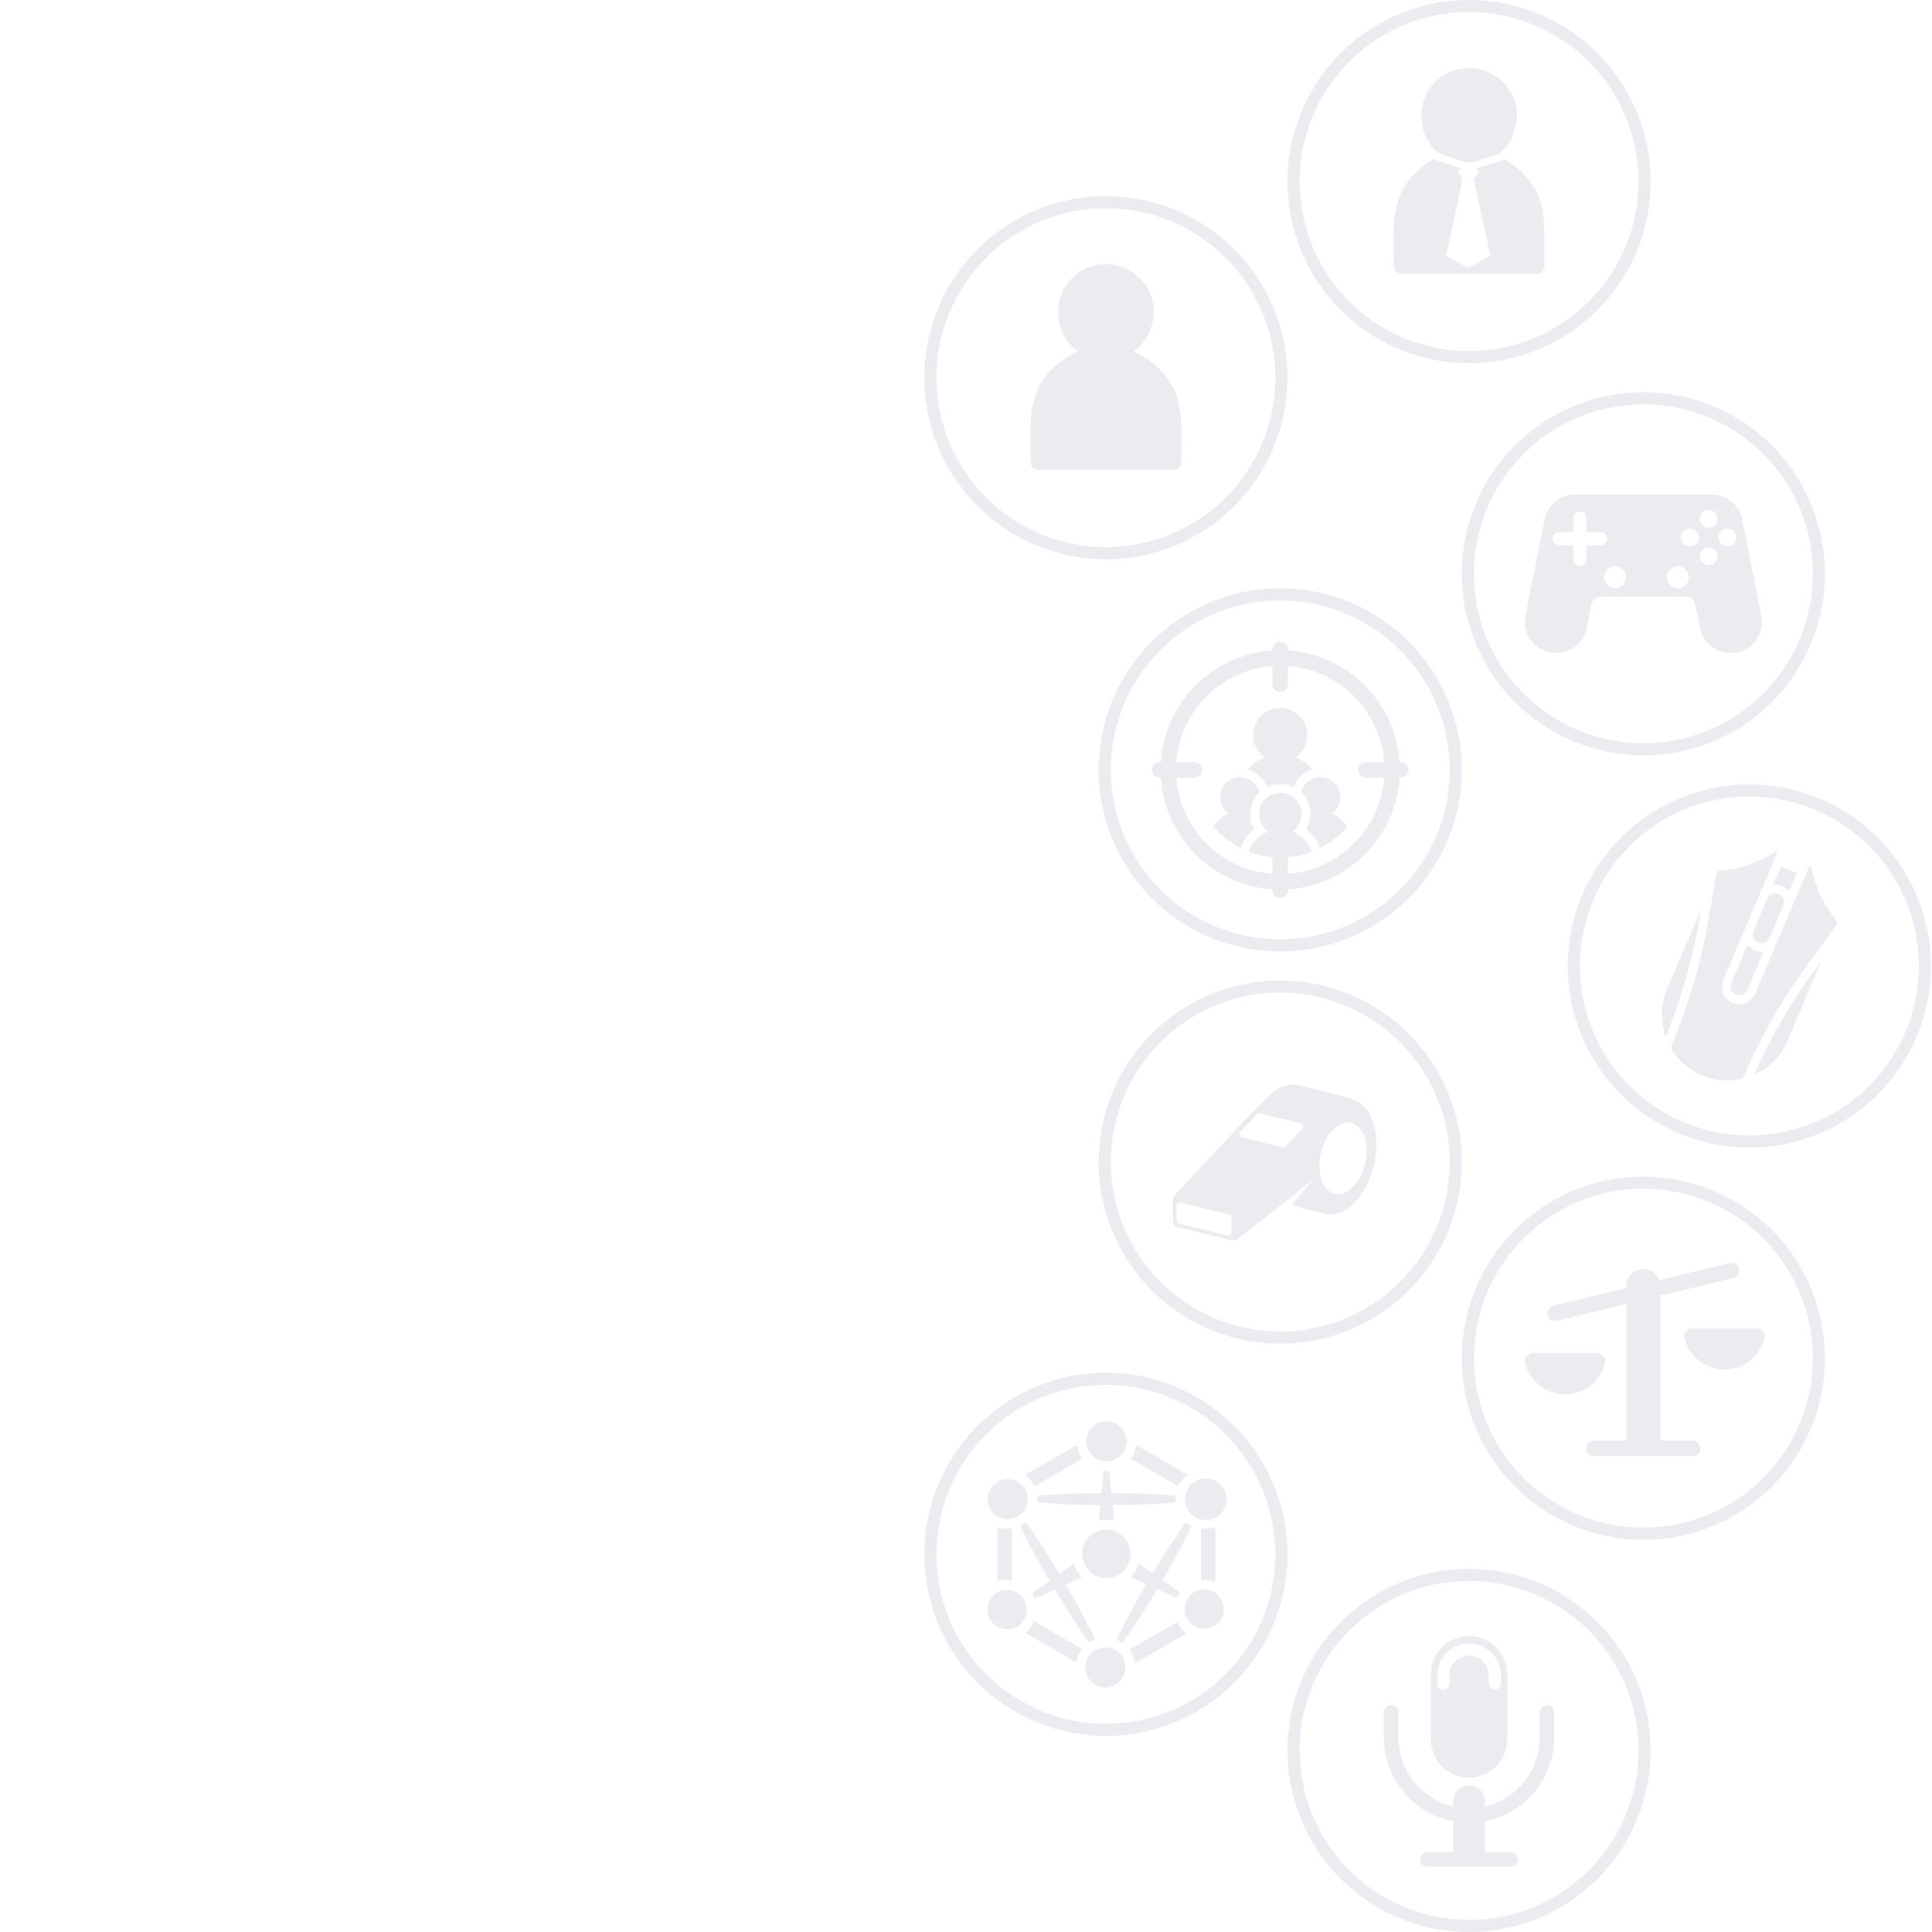 <svg width="255" height="255" viewBox="0 0 255 255" fill="none" xmlns="http://www.w3.org/2000/svg">
<g opacity="0.1">
<g clip-path="url(#clip0_119_2306)">
<path d="M216.906 156.898C221.33 156.898 225.655 158.21 229.333 160.668C233.012 163.126 235.879 166.619 237.572 170.707C239.265 174.794 239.708 179.291 238.845 183.631C237.982 187.97 235.851 191.955 232.723 195.084C228.528 199.278 222.839 201.635 216.906 201.635C210.974 201.635 205.284 199.278 201.089 195.084C196.894 190.889 194.538 185.199 194.538 179.267C194.538 173.334 196.894 167.645 201.089 163.45C203.161 161.366 205.626 159.714 208.341 158.59C211.056 157.465 213.967 156.89 216.906 156.898ZM216.906 155.301C212.166 155.301 207.532 156.706 203.591 159.34C199.65 161.973 196.578 165.716 194.764 170.095C192.95 174.474 192.476 179.293 193.4 183.942C194.325 188.591 196.608 192.862 199.959 196.213C203.311 199.565 207.582 201.848 212.231 202.772C216.88 203.697 221.698 203.222 226.078 201.408C230.457 199.595 234.2 196.523 236.833 192.582C239.467 188.64 240.872 184.007 240.872 179.267C240.872 172.91 238.347 166.815 233.853 162.32C229.358 157.826 223.262 155.301 216.906 155.301Z" fill="#3B355B"/>
<path d="M223.428 190.151H219.129V171.015L228.764 168.684C229.026 168.62 229.253 168.455 229.393 168.225C229.534 167.994 229.578 167.717 229.514 167.455C229.451 167.192 229.285 166.966 229.055 166.825C228.824 166.685 228.547 166.641 228.285 166.705L218.993 168.953C218.836 168.522 218.551 168.15 218.176 167.886C217.8 167.623 217.353 167.481 216.895 167.48H216.895C216.303 167.481 215.735 167.717 215.316 168.136C214.897 168.554 214.661 169.122 214.661 169.715V170.001L205.026 172.333C204.896 172.364 204.773 172.42 204.665 172.499C204.557 172.578 204.465 172.677 204.395 172.791C204.325 172.906 204.279 173.032 204.258 173.165C204.237 173.297 204.243 173.432 204.274 173.562C204.306 173.692 204.362 173.815 204.441 173.923C204.52 174.031 204.62 174.122 204.734 174.192C204.848 174.262 204.975 174.308 205.107 174.328C205.24 174.349 205.375 174.343 205.505 174.312L214.661 172.096V190.151H210.362C210.092 190.151 209.833 190.258 209.642 190.449C209.451 190.64 209.344 190.899 209.344 191.169C209.344 191.439 209.451 191.698 209.642 191.889C209.833 192.08 210.092 192.187 210.362 192.187H223.428C223.698 192.187 223.957 192.08 224.147 191.889C224.338 191.698 224.446 191.439 224.446 191.169C224.446 190.899 224.338 190.64 224.147 190.449C223.957 190.258 223.698 190.151 223.428 190.151L223.428 190.151Z" fill="#3B355B"/>
<path d="M211.842 179.883C211.88 179.731 211.882 179.572 211.85 179.418C211.817 179.264 211.75 179.12 211.653 178.996C211.556 178.872 211.433 178.772 211.292 178.703C211.15 178.634 210.995 178.598 210.838 178.597H202.292C202.135 178.598 201.98 178.634 201.839 178.703C201.698 178.772 201.574 178.872 201.478 178.996C201.381 179.12 201.314 179.264 201.281 179.418C201.248 179.572 201.251 179.731 201.289 179.883C201.577 181.065 202.254 182.116 203.211 182.867C204.168 183.619 205.349 184.027 206.565 184.027C207.782 184.027 208.963 183.619 209.92 182.867C210.877 182.116 211.553 181.065 211.842 179.883H211.842Z" fill="#3B355B"/>
<path d="M231.879 175.329H223.333C223.176 175.33 223.021 175.366 222.88 175.435C222.739 175.504 222.615 175.604 222.518 175.728C222.422 175.852 222.354 175.996 222.322 176.15C222.289 176.304 222.291 176.463 222.329 176.615C222.618 177.797 223.295 178.848 224.251 179.599C225.208 180.351 226.389 180.759 227.606 180.759C228.822 180.759 230.004 180.351 230.96 179.599C231.917 178.848 232.594 177.797 232.882 176.615C232.92 176.463 232.923 176.304 232.89 176.15C232.857 175.996 232.79 175.852 232.693 175.728C232.597 175.604 232.473 175.504 232.332 175.435C232.191 175.366 232.036 175.33 231.879 175.329Z" fill="#3B355B"/>
</g>
<g clip-path="url(#clip1_119_2306)">
<path d="M168.973 79.248C173.398 79.248 177.722 80.559 181.401 83.017C185.079 85.475 187.946 88.969 189.639 93.056C191.332 97.143 191.775 101.641 190.912 105.98C190.049 110.319 187.919 114.305 184.79 117.433C180.595 121.628 174.906 123.984 168.973 123.984C163.041 123.984 157.352 121.628 153.157 117.433C148.962 113.238 146.605 107.549 146.605 101.616C146.605 95.684 148.962 89.994 153.157 85.799C155.229 83.716 157.694 82.064 160.409 80.939C163.124 79.814 166.035 79.24 168.973 79.248ZM168.973 77.65C164.233 77.65 159.6 79.055 155.659 81.689C151.717 84.322 148.646 88.065 146.832 92.445C145.018 96.824 144.543 101.643 145.468 106.292C146.393 110.941 148.675 115.211 152.027 118.563C155.379 121.914 159.649 124.197 164.298 125.122C168.947 126.046 173.766 125.572 178.145 123.758C182.524 121.944 186.267 118.872 188.901 114.931C191.534 110.99 192.94 106.356 192.94 101.616C192.94 95.26 190.415 89.164 185.92 84.669C181.426 80.175 175.33 77.65 168.973 77.65Z" fill="#3B355B"/>
<path d="M173.241 101.562L173.188 101.5C173.145 101.454 173.11 101.405 173.067 101.362C172.574 100.852 172 100.428 171.369 100.106L171.04 99.947C171.06 99.947 171.075 99.915 171.092 99.9C171.634 99.516 172.046 98.975 172.273 98.35C172.273 98.35 172.358 98.064 172.391 97.946C172.596 97.285 172.593 96.577 172.383 95.917C172.172 95.258 171.765 94.679 171.216 94.258C170.602 93.747 169.834 93.459 169.035 93.44C168.237 93.421 167.456 93.673 166.819 94.154C166.291 94.542 165.89 95.076 165.663 95.691C165.546 95.967 165.469 96.258 165.435 96.557V96.58C165.418 96.733 165.413 96.888 165.421 97.042C165.421 97.162 165.429 97.281 165.444 97.4C165.443 97.415 165.443 97.431 165.444 97.446C165.475 97.742 165.543 98.033 165.646 98.312C165.721 98.503 165.813 98.687 165.92 98.861C166.143 99.258 166.449 99.602 166.816 99.872C166.843 99.898 166.872 99.923 166.902 99.947L166.57 100.106C165.852 100.465 165.21 100.959 164.677 101.56C165.182 101.702 165.652 101.947 166.058 102.279C166.589 102.691 166.996 103.241 167.234 103.869C167.771 103.608 168.359 103.471 168.956 103.469C168.987 103.469 169.019 103.47 169.05 103.47C169.63 103.486 170.199 103.628 170.717 103.887C170.726 103.866 170.733 103.844 170.742 103.822C170.989 103.166 171.42 102.595 171.985 102.179C172.362 101.897 172.788 101.688 173.241 101.562Z" fill="#3B355B"/>
<path d="M177.394 108.549C177.362 108.515 177.336 108.478 177.304 108.446C176.94 108.07 176.516 107.756 176.049 107.518L175.806 107.4C175.821 107.4 175.831 107.377 175.844 107.366C176.245 107.082 176.55 106.682 176.717 106.22C176.717 106.22 176.78 106.009 176.805 105.921C176.956 105.433 176.954 104.91 176.798 104.422C176.643 103.935 176.342 103.507 175.936 103.196C175.482 102.818 174.914 102.605 174.324 102.591C174.303 102.59 174.283 102.59 174.262 102.59C173.694 102.595 173.142 102.78 172.685 103.119C172.296 103.406 171.999 103.801 171.832 104.255C171.786 104.362 171.749 104.473 171.72 104.587C172.248 105.075 172.628 105.703 172.815 106.397C173.003 107.091 172.991 107.825 172.781 108.513C172.767 108.561 172.736 108.704 172.736 108.704L172.721 108.745L172.666 108.898C172.593 109.098 172.503 109.292 172.398 109.477C172.619 109.651 172.829 109.84 173.025 110.042C173.078 110.096 173.118 110.145 173.143 110.174L173.149 110.181L173.157 110.19L173.172 110.208L173.264 110.315C173.679 110.794 173.999 111.347 174.206 111.945C175.585 111.243 176.81 110.274 177.809 109.094C177.712 108.939 177.603 108.792 177.483 108.653L177.394 108.549Z" fill="#3B355B"/>
<path d="M165.326 103.196C164.87 102.821 164.303 102.608 163.714 102.591C163.693 102.59 163.673 102.59 163.652 102.59C163.083 102.59 162.529 102.776 162.075 103.119C161.686 103.406 161.389 103.801 161.222 104.255C161.135 104.459 161.078 104.674 161.053 104.895V104.912C161.04 105.025 161.036 105.139 161.042 105.253C161.043 105.342 161.048 105.43 161.059 105.518C161.058 105.529 161.058 105.541 161.059 105.552C161.082 105.771 161.133 105.986 161.209 106.192C161.264 106.333 161.332 106.469 161.412 106.598C161.576 106.891 161.802 107.146 162.073 107.345C162.094 107.365 162.115 107.383 162.137 107.4L161.892 107.518C161.172 107.869 160.563 108.412 160.131 109.087C161.131 110.269 162.357 111.24 163.737 111.943C164.085 110.957 164.715 110.096 165.549 109.467C165.441 109.285 165.347 109.095 165.27 108.898L165.265 108.885L165.261 108.873C165.245 108.831 165.232 108.788 165.218 108.745C165.128 108.474 165.067 108.195 165.036 107.911L165.036 107.907L165.036 107.902C165.033 107.874 165.031 107.846 165.03 107.817C165.019 107.714 165.013 107.608 165.012 107.503C165.005 107.351 165.009 107.199 165.023 107.048V107.024L165.031 106.958C165.069 106.621 165.154 106.291 165.284 105.978C165.487 105.44 165.809 104.956 166.227 104.562C166.215 104.515 166.203 104.469 166.188 104.422C166.033 103.935 165.732 103.507 165.326 103.196Z" fill="#3B355B"/>
<path d="M184.877 100.598H184.736C184.484 96.77 182.85 93.165 180.137 90.452C177.425 87.74 173.819 86.106 169.992 85.853V85.713C169.992 85.443 169.884 85.184 169.693 84.993C169.502 84.802 169.243 84.695 168.973 84.695C168.703 84.695 168.445 84.802 168.254 84.993C168.063 85.184 167.955 85.443 167.955 85.713V85.853C164.128 86.106 160.522 87.74 157.81 90.452C155.097 93.165 153.463 96.77 153.211 100.598H153.07C152.936 100.598 152.804 100.625 152.68 100.676C152.557 100.727 152.444 100.802 152.35 100.896C152.255 100.991 152.18 101.103 152.129 101.227C152.078 101.35 152.052 101.483 152.052 101.616C152.052 101.75 152.078 101.882 152.129 102.006C152.18 102.129 152.255 102.242 152.35 102.336C152.444 102.431 152.557 102.506 152.68 102.557C152.804 102.608 152.936 102.634 153.07 102.634H153.211C153.474 106.723 155.319 110.549 158.354 113.301C158.567 113.495 158.785 113.682 159.009 113.864C159.27 114.077 159.538 114.282 159.813 114.479C160.106 114.688 160.406 114.887 160.714 115.076C161.57 115.604 162.475 116.048 163.417 116.403C163.632 116.484 163.85 116.561 164.07 116.633C164.919 116.911 165.789 117.115 166.673 117.245C167.095 117.307 167.523 117.352 167.955 117.379V117.52C167.955 117.79 168.063 118.049 168.254 118.24C168.445 118.431 168.703 118.538 168.973 118.538C169.243 118.538 169.502 118.431 169.693 118.24C169.884 118.049 169.992 117.79 169.992 117.52V117.379C170.424 117.352 170.851 117.307 171.274 117.245C172.158 117.115 173.029 116.91 173.878 116.632C174.098 116.56 174.315 116.484 174.531 116.403C175.472 116.048 176.377 115.604 177.233 115.076C177.54 114.887 177.84 114.688 178.133 114.479C178.409 114.282 178.678 114.077 178.94 113.863C179.163 113.681 179.381 113.493 179.594 113.3C182.629 110.548 184.473 106.723 184.736 102.634H184.877C185.147 102.634 185.406 102.527 185.597 102.336C185.788 102.145 185.895 101.886 185.895 101.616C185.895 101.346 185.788 101.087 185.597 100.896C185.406 100.705 185.147 100.598 184.877 100.598V100.598ZM180.509 100.598H180.274C180.004 100.598 179.745 100.705 179.554 100.896C179.363 101.087 179.256 101.346 179.256 101.616C179.256 101.886 179.363 102.145 179.554 102.336C179.745 102.527 180.004 102.634 180.274 102.634H182.692C182.481 105.51 181.369 108.245 179.513 110.451C179.343 110.653 179.167 110.849 178.987 111.04C178.803 111.235 178.615 111.424 178.42 111.608C177.449 112.527 176.35 113.3 175.157 113.904C174.956 114.005 174.752 114.102 174.546 114.194C174.354 114.279 174.16 114.36 173.963 114.436C173.918 114.454 173.873 114.473 173.828 114.49C173.68 114.546 173.529 114.598 173.379 114.649C172.284 115.023 171.145 115.254 169.992 115.335V113.152C170.039 113.148 170.088 113.146 170.136 113.141C171.163 113.038 172.171 112.796 173.133 112.424C172.976 111.93 172.718 111.473 172.378 111.082L172.282 110.971C172.249 110.935 172.221 110.896 172.187 110.862C171.8 110.462 171.35 110.129 170.854 109.876L170.596 109.751C170.612 109.751 170.623 109.726 170.637 109.715C171.06 109.41 171.382 108.986 171.564 108.498C171.564 108.498 171.631 108.273 171.657 108.18C171.672 108.131 171.684 108.081 171.697 108.031C171.819 107.53 171.793 107.003 171.622 106.516C171.451 106.028 171.143 105.601 170.734 105.285C170.25 104.888 169.648 104.662 169.022 104.642C169 104.642 168.978 104.642 168.956 104.642C168.432 104.642 167.919 104.79 167.476 105.07C167.409 105.112 167.345 105.156 167.282 105.203C166.868 105.508 166.553 105.928 166.375 106.41C166.283 106.626 166.222 106.856 166.196 107.09V107.108C166.19 107.161 166.186 107.214 166.184 107.268L166.184 107.272C166.181 107.338 166.181 107.405 166.184 107.471C166.185 107.565 166.191 107.658 166.203 107.752C166.201 107.764 166.201 107.776 166.203 107.788C166.212 107.873 166.226 107.957 166.242 108.041C166.271 108.186 166.31 108.329 166.361 108.468C166.399 108.563 166.442 108.655 166.491 108.745C166.518 108.797 166.546 108.849 166.577 108.899C166.752 109.21 166.991 109.481 167.279 109.692C167.301 109.713 167.324 109.733 167.347 109.751L167.087 109.876C165.932 110.475 165.171 111.323 164.812 112.423C165.776 112.796 166.785 113.038 167.813 113.141C167.86 113.146 167.908 113.148 167.955 113.152V115.335C166.801 115.254 165.662 115.023 164.567 114.649C164.417 114.598 164.267 114.546 164.119 114.49C164.073 114.472 164.028 114.454 163.982 114.436C163.786 114.359 163.591 114.278 163.399 114.192C163.193 114.101 162.99 114.005 162.79 113.904C161.595 113.299 160.495 112.525 159.523 111.604C159.327 111.419 159.137 111.228 158.953 111.032C158.772 110.84 158.596 110.644 158.427 110.442C156.575 108.238 155.465 105.506 155.255 102.634H157.673C157.807 102.634 157.939 102.608 158.063 102.557C158.186 102.506 158.299 102.431 158.393 102.336C158.488 102.242 158.563 102.129 158.614 102.006C158.665 101.882 158.691 101.75 158.691 101.616C158.691 101.483 158.665 101.35 158.614 101.227C158.563 101.103 158.488 100.991 158.393 100.896C158.299 100.802 158.186 100.727 158.063 100.676C157.939 100.625 157.807 100.598 157.673 100.598H155.255C155.503 97.312 156.92 94.224 159.251 91.894C161.581 89.563 164.669 88.146 167.955 87.898V90.316C167.955 90.586 168.063 90.845 168.254 91.036C168.445 91.227 168.703 91.334 168.973 91.334C169.243 91.334 169.502 91.227 169.693 91.036C169.884 90.845 169.992 90.586 169.992 90.316V87.898C173.278 88.145 176.366 89.563 178.696 91.894C181.026 94.224 182.444 97.312 182.692 100.598H180.509Z" fill="#3B355B"/>
</g>
<g clip-path="url(#clip2_119_2306)">
<path d="M193.898 1.597C198.322 1.598 202.647 2.909 206.325 5.367C210.004 7.825 212.871 11.319 214.564 15.406C216.257 19.493 216.7 23.991 215.837 28.33C214.974 32.669 212.843 36.654 209.715 39.783C205.52 43.978 199.831 46.334 193.898 46.334C187.966 46.334 182.276 43.978 178.081 39.783C173.887 35.588 171.53 29.898 171.53 23.966C171.53 18.034 173.887 12.344 178.081 8.149C180.154 6.065 182.619 4.414 185.334 3.289C188.049 2.164 190.96 1.589 193.898 1.597ZM193.898 -0C189.158 -0 184.525 1.405 180.583 4.039C176.642 6.672 173.57 10.415 171.756 14.794C169.943 19.174 169.468 23.992 170.393 28.641C171.317 33.29 173.6 37.561 176.952 40.913C180.303 44.264 184.574 46.547 189.223 47.471C193.872 48.396 198.69 47.922 203.07 46.108C207.449 44.294 211.192 41.222 213.825 37.281C216.459 33.34 217.864 28.706 217.864 23.966C217.864 17.61 215.339 11.514 210.845 7.019C206.35 2.525 200.254 -0 193.898 -0Z" fill="#3B355B"/>
<path d="M203.807 29.756C203.778 28.842 203.651 27.933 203.428 27.045C203.098 25.741 202.465 24.534 201.581 23.52L201.366 23.269C201.29 23.187 201.228 23.1 201.152 23.023C200.403 22.251 199.548 21.587 198.614 21.054L196.951 21.588L195.91 21.922L194.843 22.265C194.794 22.281 194.744 22.293 194.694 22.306C195.065 22.323 195.291 22.619 195.104 22.859L194.599 23.51C194.571 23.543 194.552 23.582 194.541 23.624C194.531 23.666 194.53 23.709 194.539 23.751L196.711 33.771L195.917 34.208L194.401 35.041L193.789 35.378L193.177 35.041L191.66 34.208L190.867 33.771L193.038 23.751C193.047 23.709 193.046 23.666 193.036 23.624C193.025 23.582 193.006 23.543 192.979 23.51L192.473 22.859C192.28 22.612 192.525 22.305 192.914 22.305H193.078C193.02 22.29 192.962 22.274 192.904 22.254L191.883 21.912L190.892 21.58L189.292 21.044C189.272 21.037 189.253 21.028 189.234 21.018C185.85 22.919 184.07 25.835 183.971 29.802C183.93 31.532 183.971 33.261 183.971 34.995C183.971 35.768 184.293 36.106 185.061 36.106H202.738C203.505 36.106 203.827 35.768 203.827 34.995C203.838 33.246 203.868 31.501 203.807 29.756Z" fill="#3B355B"/>
<path d="M187.645 16.004C187.643 16.031 187.643 16.059 187.645 16.086C187.7 16.61 187.821 17.126 188.003 17.621C188.136 17.959 188.299 18.284 188.489 18.593C188.843 19.222 189.314 19.777 189.876 20.229L192.53 21.118L193.209 21.345C193.392 21.407 193.584 21.438 193.776 21.438H194.004C194.189 21.438 194.374 21.409 194.55 21.352L195.287 21.116L197.829 20.299C198.703 19.628 199.368 18.722 199.745 17.687C199.745 17.687 199.895 17.181 199.955 16.971C200.317 15.8 200.312 14.545 199.939 13.377C199.567 12.209 198.845 11.183 197.872 10.437C196.785 9.532 195.423 9.02 194.008 8.987C192.594 8.954 191.209 9.4 190.08 10.253C189.146 10.94 188.435 11.887 188.034 12.975C187.826 13.465 187.69 13.982 187.63 14.51V14.551C187.599 14.823 187.59 15.096 187.604 15.37C187.605 15.582 187.619 15.793 187.645 16.004Z" fill="#3B355B"/>
</g>
<g clip-path="url(#clip3_119_2306)">
<path d="M193.898 208.665C198.322 208.665 202.647 209.977 206.325 212.435C210.004 214.893 212.871 218.386 214.564 222.474C216.257 226.561 216.7 231.058 215.837 235.397C214.974 239.736 212.843 243.722 209.715 246.85C205.52 251.045 199.831 253.402 193.898 253.402C187.966 253.402 182.276 251.045 178.081 246.85C173.887 242.656 171.53 236.966 171.53 231.034C171.53 225.101 173.887 219.412 178.081 215.217C180.154 213.133 182.619 211.481 185.334 210.357C188.049 209.232 190.96 208.657 193.898 208.665ZM193.898 207.067C189.158 207.067 184.525 208.473 180.583 211.106C176.642 213.74 173.57 217.483 171.756 221.862C169.943 226.241 169.468 231.06 170.393 235.709C171.317 240.358 173.6 244.628 176.952 247.98C180.303 251.332 184.574 253.614 189.223 254.539C193.872 255.464 198.69 254.989 203.07 253.175C207.449 251.361 211.192 248.29 213.825 244.348C216.459 240.407 217.864 235.774 217.864 231.034C217.864 224.677 215.339 218.581 210.845 214.087C206.35 209.592 200.254 207.067 193.898 207.067Z" fill="#3B355B"/>
<path d="M193.897 234.619C194.561 234.62 195.219 234.489 195.833 234.233C196.447 233.978 197.003 233.603 197.471 233.131C197.939 232.658 198.308 232.098 198.557 231.482C198.807 230.866 198.931 230.206 198.924 229.542V221.002C198.93 220.338 198.804 219.679 198.554 219.063C198.304 218.448 197.934 217.888 197.467 217.416C196.999 216.945 196.442 216.57 195.829 216.315C195.216 216.059 194.558 215.928 193.894 215.928C193.23 215.928 192.572 216.06 191.959 216.316C191.346 216.571 190.79 216.946 190.322 217.418C189.855 217.89 189.486 218.45 189.236 219.066C188.986 219.681 188.861 220.34 188.867 221.004V229.544C188.86 230.209 188.984 230.869 189.234 231.485C189.484 232.101 189.853 232.661 190.321 233.133C190.789 233.605 191.346 233.98 191.96 234.235C192.574 234.49 193.232 234.62 193.897 234.619ZM189.697 222.212V221.122C189.697 220.008 190.14 218.94 190.928 218.152C191.716 217.364 192.784 216.921 193.898 216.921C195.013 216.921 196.081 217.364 196.869 218.152C197.657 218.94 198.1 220.008 198.1 221.122V222.222C198.1 222.434 198.016 222.637 197.866 222.787C197.716 222.937 197.513 223.021 197.301 223.021C197.089 223.021 196.886 222.937 196.736 222.787C196.586 222.637 196.502 222.434 196.502 222.222V221.122C196.502 220.432 196.228 219.77 195.739 219.281C195.251 218.793 194.589 218.519 193.898 218.519C193.208 218.519 192.546 218.793 192.058 219.281C191.569 219.77 191.295 220.432 191.295 221.122V222.212C191.295 222.424 191.211 222.627 191.061 222.777C190.911 222.927 190.708 223.011 190.496 223.011C190.284 223.011 190.081 222.927 189.931 222.777C189.781 222.627 189.697 222.424 189.697 222.212Z" fill="#3B355B"/>
<path d="M204.182 225.082C203.928 225.082 203.684 225.183 203.504 225.363C203.325 225.542 203.224 225.786 203.224 226.041V229.335C203.221 231.442 202.505 233.486 201.194 235.135C199.883 236.784 198.053 237.942 196.001 238.419V237.759C196.001 237.201 195.779 236.666 195.385 236.272C194.99 235.877 194.455 235.655 193.897 235.655C193.339 235.655 192.804 235.877 192.41 236.272C192.015 236.666 191.794 237.201 191.794 237.759V238.419C189.742 237.942 187.912 236.784 186.6 235.135C185.289 233.486 184.574 231.442 184.571 229.335V226.01C184.571 225.756 184.47 225.512 184.29 225.332C184.111 225.153 183.867 225.052 183.612 225.052C183.358 225.052 183.114 225.153 182.935 225.332C182.755 225.512 182.654 225.756 182.654 226.01V229.335C182.657 231.951 183.572 234.484 185.239 236.499C186.907 238.514 189.225 239.886 191.794 240.379V244.468H188.392C188.138 244.468 187.894 244.569 187.714 244.749C187.534 244.929 187.433 245.173 187.433 245.427C187.433 245.681 187.534 245.925 187.714 246.105C187.894 246.285 188.138 246.386 188.392 246.386H199.403C199.657 246.386 199.901 246.285 200.081 246.105C200.26 245.925 200.361 245.681 200.361 245.427C200.361 245.173 200.26 244.929 200.081 244.749C199.901 244.569 199.657 244.468 199.403 244.468H196.001V240.379C198.57 239.886 200.887 238.514 202.555 236.499C204.223 234.484 205.137 231.951 205.141 229.335V226.041C205.141 225.786 205.04 225.542 204.86 225.363C204.68 225.183 204.437 225.082 204.182 225.082Z" fill="#3B355B"/>
</g>
<g clip-path="url(#clip4_119_2306)">
<path d="M145.966 182.782C150.39 182.782 154.715 184.093 158.393 186.551C162.072 189.009 164.939 192.503 166.632 196.59C168.325 200.677 168.768 205.175 167.905 209.514C167.042 213.853 164.911 217.839 161.783 220.967C157.588 225.162 151.899 227.518 145.966 227.518C140.034 227.518 134.344 225.162 130.149 220.967C125.954 216.772 123.598 211.083 123.598 205.15C123.598 199.218 125.954 193.528 130.149 189.333C132.222 187.25 134.686 185.598 137.401 184.473C140.116 183.348 143.027 182.774 145.966 182.782ZM145.966 181.184C141.226 181.184 136.592 182.589 132.651 185.223C128.71 187.856 125.638 191.599 123.824 195.979C122.01 200.358 121.536 205.177 122.461 209.826C123.385 214.475 125.668 218.745 129.02 222.097C132.371 225.448 136.642 227.731 141.291 228.656C145.94 229.58 150.758 229.106 155.138 227.292C159.517 225.478 163.26 222.406 165.893 218.465C168.527 214.524 169.932 209.89 169.932 205.15C169.932 198.794 167.407 192.698 162.913 188.203C158.418 183.709 152.322 181.184 145.966 181.184Z" fill="#3B355B"/>
<path d="M133.559 208.577V201.745C132.913 201.837 132.253 201.766 131.642 201.538V208.716C132.259 208.511 132.918 208.463 133.559 208.577V208.577Z" fill="#3B355B"/>
<path d="M142.254 218.614C142.27 218.572 142.288 218.531 142.306 218.49C142.384 218.313 142.475 218.142 142.578 217.979C142.653 217.861 142.734 217.746 142.821 217.636L136.491 213.982C136.234 214.584 135.831 215.112 135.318 215.518L142.032 219.395C142.061 219.229 142.1 219.065 142.149 218.905C142.18 218.806 142.216 218.71 142.254 218.614Z" fill="#3B355B"/>
<path d="M155.363 214.104C155.363 214.104 155.359 214.096 155.363 214.104L149.06 217.743C149.45 218.27 149.7 218.886 149.789 219.536L156.595 215.606C156.065 215.216 155.642 214.699 155.363 214.104Z" fill="#3B355B"/>
<path d="M153.44 208.577C154.378 206.967 155.28 205.335 156.145 203.682C156.541 202.918 156.928 202.148 157.306 201.373C157.037 201.239 156.783 201.075 156.551 200.883C156.045 201.596 155.549 202.316 155.064 203.042C154.052 204.558 153.078 206.097 152.141 207.658L150.319 206.368C150.159 206.91 149.896 207.416 149.543 207.859C149.485 207.932 149.426 208.004 149.363 208.074C149.354 208.083 149.346 208.093 149.337 208.103C149.32 208.122 149.301 208.14 149.284 208.159L151.294 209.084C150.301 210.782 149.347 212.504 148.433 214.249C148.061 214.968 147.696 215.691 147.339 216.419C147.628 216.533 147.902 216.681 148.156 216.86C148.616 216.207 149.068 215.549 149.511 214.887C150.635 213.202 151.713 211.49 152.747 209.752L155.299 210.926C155.409 210.665 155.547 210.416 155.71 210.184L153.44 208.577Z" fill="#3B355B"/>
<path d="M149.188 205.567C149.301 204.83 149.152 204.077 148.768 203.437C148.384 202.798 147.789 202.313 147.085 202.067C146.382 201.82 145.614 201.826 144.915 202.086C144.216 202.345 143.629 202.84 143.256 203.486C142.884 204.132 142.748 204.888 142.874 205.623C142.999 206.358 143.378 207.026 143.943 207.512C144.509 207.997 145.227 208.27 145.972 208.282C146.718 208.295 147.444 208.047 148.026 207.581C148.653 207.08 149.068 206.36 149.188 205.567Z" fill="#3B355B"/>
<path d="M149.218 192.523V192.523L155.513 196.158C155.604 195.97 155.71 195.789 155.83 195.617C155.891 195.529 155.956 195.443 156.024 195.36C156.064 195.311 156.105 195.264 156.148 195.217C156.286 195.065 156.436 194.924 156.597 194.796C156.652 194.751 156.709 194.708 156.766 194.667L149.927 190.719V190.719C149.846 191.37 149.602 191.991 149.218 192.523Z" fill="#3B355B"/>
<path d="M143.964 191.878C144.185 192.155 144.459 192.386 144.771 192.555C145.082 192.724 145.425 192.829 145.778 192.864C145.862 192.872 145.946 192.877 146.033 192.877C146.119 192.877 146.204 192.872 146.288 192.864C146.942 192.799 147.549 192.493 147.991 192.006C148.433 191.52 148.679 190.886 148.681 190.228C148.681 190.149 148.676 190.07 148.669 189.992C148.61 189.333 148.307 188.72 147.819 188.274C147.331 187.827 146.694 187.58 146.033 187.58C145.371 187.58 144.734 187.827 144.246 188.274C143.758 188.72 143.455 189.333 143.396 189.992C143.389 190.07 143.384 190.149 143.384 190.228C143.384 190.828 143.589 191.41 143.964 191.878Z" fill="#3B355B"/>
<path d="M136.911 198.304C137.781 198.376 138.651 198.434 139.521 198.483C141.42 198.586 143.319 198.638 145.217 198.65L145.016 200.731C145.684 200.574 146.38 200.574 147.049 200.731L146.847 198.651C148.746 198.64 150.644 198.585 152.543 198.485C153.413 198.436 154.283 198.378 155.153 198.306V198.306C155.119 198.008 155.119 197.707 155.153 197.409C154.283 197.336 153.413 197.278 152.543 197.229C150.593 197.124 148.643 197.072 146.694 197.062L146.41 194.136C146.286 194.148 146.16 194.155 146.032 194.155C145.905 194.155 145.778 194.148 145.654 194.136L145.371 197.063C143.421 197.074 141.471 197.126 139.521 197.231C138.651 197.281 137.781 197.339 136.911 197.411C136.946 197.707 136.946 198.007 136.911 198.304L136.911 198.304Z" fill="#3B355B"/>
<path d="M138.531 208.643L136.175 210.312C136.321 210.538 136.444 210.778 136.541 211.029L139.214 209.8C140.242 211.52 141.311 213.215 142.421 214.886C142.852 215.527 143.289 216.165 143.733 216.798C143.879 216.701 144.031 216.614 144.189 216.537C144.192 216.536 144.194 216.534 144.197 216.533C144.319 216.474 144.444 216.422 144.572 216.376C144.223 215.662 143.865 214.953 143.499 214.249C142.597 212.518 141.652 210.813 140.665 209.132L142.781 208.159C142.413 207.772 142.118 207.321 141.91 206.829C141.872 206.739 141.838 206.648 141.806 206.555C141.785 206.493 141.764 206.431 141.745 206.368L139.83 207.724C138.879 206.142 137.891 204.581 136.868 203.042C136.396 202.34 135.917 201.642 135.428 200.95C135.188 201.138 134.927 201.297 134.65 201.425C135.019 202.183 135.398 202.935 135.787 203.682C136.661 205.36 137.576 207.013 138.531 208.643Z" fill="#3B355B"/>
<path d="M158.506 209.831C157.846 209.941 157.255 210.303 156.856 210.84C156.457 211.377 156.282 212.048 156.366 212.711C156.45 213.375 156.788 213.98 157.308 214.4C157.829 214.821 158.492 215.023 159.158 214.966C159.825 214.908 160.443 214.595 160.884 214.092C161.325 213.589 161.554 212.934 161.523 212.266C161.492 211.598 161.204 210.967 160.719 210.507C160.234 210.046 159.59 209.791 158.921 209.795C158.782 209.796 158.643 209.808 158.506 209.831Z" fill="#3B355B"/>
<path d="M135.374 211.567C135.154 210.954 134.713 210.446 134.137 210.143C133.561 209.84 132.893 209.764 132.263 209.93C131.634 210.096 131.09 210.492 130.739 211.04C130.387 211.587 130.254 212.247 130.366 212.888C130.477 213.529 130.825 214.105 131.34 214.502C131.856 214.9 132.501 215.089 133.15 215.033C133.798 214.977 134.402 214.68 134.842 214.201C135.282 213.721 135.526 213.094 135.526 212.443C135.525 212.145 135.474 211.848 135.374 211.567Z" fill="#3B355B"/>
<path d="M136.552 196.158L142.847 192.523L142.841 192.514C142.794 192.449 142.75 192.383 142.707 192.315C142.403 191.831 142.208 191.286 142.138 190.719V190.719L135.299 194.667C135.834 195.051 136.265 195.564 136.552 196.158Z" fill="#3B355B"/>
<path d="M134.678 199.912C135.18 199.503 135.515 198.925 135.619 198.286C135.723 197.647 135.589 196.992 135.243 196.445C134.896 195.899 134.361 195.498 133.739 195.319C133.117 195.14 132.451 195.196 131.867 195.475C131.283 195.755 130.822 196.239 130.571 196.835C130.32 197.432 130.297 198.1 130.505 198.713C130.714 199.325 131.14 199.84 131.702 200.16C132.265 200.48 132.926 200.582 133.559 200.448C133.746 200.408 133.927 200.347 134.101 200.268C134.308 200.174 134.502 200.055 134.678 199.912Z" fill="#3B355B"/>
<path d="M158.506 201.745V208.539C158.644 208.524 158.782 208.517 158.921 208.517C159.436 208.516 159.947 208.618 160.423 208.815V201.538C159.811 201.766 159.152 201.837 158.506 201.745Z" fill="#3B355B"/>
<path d="M156.406 197.857C156.399 198.572 156.672 199.261 157.165 199.778C157.658 200.296 158.333 200.601 159.048 200.629C159.762 200.657 160.459 200.405 160.991 199.928C161.523 199.451 161.848 198.785 161.898 198.072C161.947 197.359 161.717 196.654 161.256 196.108C160.795 195.562 160.139 195.217 159.428 195.146C158.717 195.075 158.006 195.284 157.446 195.728C156.886 196.173 156.521 196.818 156.429 197.526C156.414 197.636 156.407 197.747 156.406 197.857Z" fill="#3B355B"/>
<path d="M147.408 217.898C147.011 217.624 146.546 217.463 146.064 217.434C145.582 217.404 145.101 217.507 144.673 217.731C144.245 217.954 143.887 218.291 143.636 218.703C143.385 219.116 143.252 219.589 143.251 220.072C143.251 220.081 143.252 220.09 143.252 220.099C143.259 220.783 143.53 221.438 144.008 221.926C144.487 222.415 145.136 222.699 145.819 222.719C146.503 222.74 147.168 222.495 147.675 222.036C148.181 221.577 148.491 220.94 148.538 220.258C148.543 220.196 148.548 220.135 148.548 220.072C148.548 219.457 148.334 218.862 147.942 218.388C147.787 218.201 147.607 218.037 147.408 217.898Z" fill="#3B355B"/>
</g>
<g clip-path="url(#clip5_119_2306)">
<path d="M145.966 27.481C150.39 27.481 154.715 28.793 158.393 31.25C162.072 33.708 164.939 37.202 166.632 41.289C168.325 45.376 168.768 49.874 167.905 54.213C167.042 58.552 164.911 62.538 161.783 65.666C159.706 67.743 157.24 69.391 154.526 70.515C151.812 71.639 148.904 72.218 145.966 72.218C143.029 72.218 140.12 71.639 137.406 70.515C134.692 69.391 132.226 67.743 130.149 65.666C128.072 63.589 126.425 61.123 125.3 58.409C124.176 55.695 123.598 52.787 123.598 49.849C123.598 46.912 124.176 44.003 125.3 41.289C126.425 38.575 128.072 36.109 130.149 34.032C132.222 31.949 134.687 30.297 137.401 29.172C140.116 28.048 143.028 27.473 145.966 27.481ZM145.966 25.883C141.226 25.883 136.592 27.288 132.651 29.922C128.71 32.555 125.638 36.298 123.824 40.678C122.01 45.057 121.536 49.876 122.461 54.525C123.385 59.174 125.668 63.444 129.02 66.796C132.371 70.147 136.642 72.43 141.291 73.355C145.94 74.279 150.758 73.805 155.138 71.991C159.517 70.177 163.26 67.105 165.893 63.164C168.527 59.223 169.932 54.589 169.932 49.849C169.932 43.493 167.407 37.397 162.913 32.903C158.418 28.408 152.322 25.883 145.966 25.883Z" fill="#3B355B"/>
<path d="M155.881 55.64C155.852 54.725 155.725 53.816 155.502 52.928C155.172 51.624 154.539 50.417 153.655 49.403L153.44 49.152C153.363 49.07 153.302 48.983 153.225 48.907C152.352 48.005 151.335 47.252 150.217 46.681L149.634 46.4C149.669 46.4 149.695 46.343 149.726 46.318C150.687 45.636 151.417 44.678 151.818 43.57C151.818 43.57 151.969 43.064 152.028 42.854C152.391 41.683 152.385 40.428 152.013 39.26C151.64 38.092 150.919 37.066 149.945 36.321C148.858 35.415 147.496 34.904 146.082 34.87C144.667 34.837 143.283 35.283 142.154 36.136C141.22 36.824 140.508 37.77 140.107 38.858C139.899 39.348 139.763 39.865 139.703 40.393V40.434C139.672 40.706 139.664 40.98 139.678 41.253C139.678 41.465 139.692 41.677 139.719 41.887C139.716 41.914 139.716 41.942 139.719 41.969C139.774 42.493 139.894 43.009 140.076 43.504C140.209 43.842 140.372 44.167 140.563 44.476C140.958 45.179 141.498 45.79 142.149 46.267C142.197 46.314 142.249 46.358 142.302 46.4L141.714 46.681C138.066 48.574 136.147 51.562 136.045 55.686C136.004 57.415 136.045 59.144 136.045 60.879C136.045 61.651 136.367 61.989 137.134 61.989H154.811C155.579 61.989 155.901 61.651 155.901 60.879C155.911 59.129 155.942 57.384 155.881 55.64Z" fill="#3B355B"/>
</g>
<g clip-path="url(#clip6_119_2306)">
<path d="M216.906 53.364C221.33 53.364 225.654 54.676 229.333 57.134C233.011 59.592 235.878 63.086 237.571 67.173C239.264 71.26 239.707 75.758 238.844 80.097C237.981 84.436 235.851 88.421 232.722 91.55C230.645 93.627 228.18 95.274 225.466 96.398C222.752 97.523 219.843 98.101 216.906 98.101C213.968 98.101 211.059 97.523 208.346 96.398C205.632 95.274 203.166 93.627 201.089 91.55C199.012 89.472 197.364 87.007 196.24 84.293C195.116 81.579 194.537 78.67 194.537 75.733C194.537 72.795 195.116 69.887 196.24 67.173C197.364 64.459 199.012 61.993 201.089 59.916C203.161 57.832 205.626 56.18 208.341 55.056C211.056 53.931 213.967 53.356 216.906 53.364ZM216.906 51.767C212.166 51.767 207.532 53.172 203.591 55.806C199.65 58.439 196.578 62.182 194.764 66.561C192.95 70.941 192.475 75.759 193.4 80.408C194.325 85.057 196.607 89.328 199.959 92.679C203.311 96.031 207.581 98.314 212.23 99.238C216.879 100.163 221.698 99.689 226.077 97.875C230.456 96.061 234.199 92.989 236.833 89.048C239.466 85.106 240.872 80.473 240.872 75.733C240.872 69.376 238.347 63.281 233.852 58.786C229.358 54.292 223.262 51.767 216.906 51.767Z" fill="#3B355B"/>
<path d="M229.958 68.588C229.779 67.684 229.303 66.867 228.606 66.266C227.909 65.664 227.03 65.313 226.111 65.268L226.111 65.268H226.09C225.969 65.262 225.848 65.262 225.725 65.267L217.768 65.266V65.265L216.906 65.266L216.045 65.265V65.266L208.087 65.267C207.964 65.262 207.843 65.262 207.722 65.268H207.701L207.701 65.268C206.782 65.313 205.903 65.664 205.206 66.265C204.509 66.867 204.033 67.684 203.854 68.588L201.34 81.274C201.128 82.347 201.35 83.461 201.959 84.371C202.567 85.28 203.512 85.91 204.586 86.123C205.659 86.335 206.773 86.113 207.682 85.504C208.592 84.896 209.222 83.951 209.435 82.877L210.053 79.754C210.109 79.474 210.26 79.222 210.48 79.041C210.701 78.86 210.977 78.761 211.262 78.761H222.55C222.835 78.761 223.112 78.86 223.332 79.041C223.553 79.222 223.703 79.474 223.759 79.754L224.378 82.877C224.591 83.95 225.221 84.895 226.13 85.503C227.04 86.111 228.153 86.333 229.226 86.121C230.299 85.908 231.243 85.278 231.852 84.369C232.461 83.46 232.684 82.347 232.472 81.274L229.958 68.588ZM211.259 71.967H209.38V73.847C209.38 74.075 209.289 74.294 209.127 74.456C208.966 74.618 208.746 74.708 208.518 74.708C208.289 74.708 208.07 74.618 207.909 74.456C207.747 74.294 207.656 74.075 207.656 73.847V71.967H205.777C205.548 71.967 205.329 71.876 205.167 71.715C205.006 71.553 204.915 71.334 204.915 71.106C204.915 70.877 205.006 70.658 205.167 70.496C205.329 70.335 205.548 70.244 205.777 70.244H207.656V68.364C207.656 68.136 207.747 67.916 207.909 67.755C208.07 67.593 208.289 67.503 208.518 67.503C208.746 67.503 208.966 67.593 209.127 67.755C209.289 67.916 209.38 68.136 209.38 68.364V70.244H211.259C211.488 70.244 211.707 70.335 211.868 70.496C212.03 70.658 212.121 70.877 212.121 71.106C212.121 71.334 212.03 71.553 211.868 71.715C211.707 71.876 211.488 71.967 211.259 71.967L211.259 71.967ZM213.178 77.639C212.891 77.639 212.611 77.554 212.372 77.395C212.134 77.235 211.948 77.009 211.838 76.744C211.729 76.479 211.7 76.187 211.756 75.906C211.812 75.624 211.95 75.366 212.153 75.163C212.356 74.96 212.614 74.822 212.895 74.766C213.177 74.71 213.468 74.739 213.733 74.849C213.998 74.959 214.225 75.144 214.384 75.383C214.544 75.621 214.629 75.902 214.629 76.189C214.629 76.379 214.591 76.568 214.518 76.744C214.445 76.92 214.338 77.08 214.204 77.214C214.069 77.349 213.909 77.456 213.733 77.529C213.557 77.602 213.369 77.639 213.178 77.639V77.639ZM221.463 77.639C221.176 77.639 220.896 77.554 220.657 77.395C220.419 77.235 220.233 77.009 220.123 76.744C220.013 76.479 219.985 76.187 220.04 75.906C220.096 75.625 220.235 75.366 220.437 75.163C220.64 74.96 220.899 74.822 221.18 74.766C221.461 74.71 221.753 74.739 222.018 74.849C222.283 74.959 222.509 75.144 222.669 75.383C222.828 75.621 222.913 75.902 222.913 76.189C222.913 76.573 222.76 76.942 222.489 77.214C222.217 77.486 221.848 77.639 221.463 77.639L221.463 77.639ZM223.06 72.121C222.829 72.121 222.603 72.053 222.41 71.924C222.218 71.796 222.068 71.613 221.979 71.399C221.891 71.185 221.867 70.95 221.913 70.723C221.958 70.496 222.069 70.288 222.233 70.124C222.396 69.96 222.605 69.849 222.832 69.804C223.059 69.758 223.294 69.782 223.508 69.87C223.722 69.959 223.905 70.109 224.033 70.301C224.162 70.494 224.23 70.72 224.23 70.951C224.23 71.105 224.2 71.257 224.141 71.399C224.082 71.541 223.996 71.67 223.888 71.779C223.779 71.887 223.65 71.974 223.508 72.032C223.366 72.091 223.214 72.121 223.06 72.121L223.06 72.121ZM225.534 74.596C225.303 74.596 225.077 74.527 224.884 74.398C224.692 74.27 224.542 74.087 224.453 73.873C224.365 73.659 224.341 73.424 224.387 73.197C224.432 72.97 224.543 72.762 224.707 72.598C224.87 72.434 225.079 72.323 225.306 72.278C225.533 72.233 225.768 72.256 225.982 72.344C226.196 72.433 226.379 72.583 226.507 72.775C226.636 72.968 226.704 73.194 226.704 73.425C226.704 73.579 226.674 73.731 226.615 73.873C226.556 74.015 226.47 74.144 226.362 74.253C226.253 74.361 226.124 74.448 225.982 74.506C225.84 74.565 225.688 74.596 225.534 74.596L225.534 74.596ZM225.534 69.647C225.303 69.647 225.077 69.579 224.884 69.45C224.692 69.322 224.542 69.139 224.453 68.925C224.365 68.711 224.341 68.476 224.387 68.249C224.432 68.022 224.543 67.814 224.707 67.65C224.87 67.486 225.079 67.375 225.306 67.33C225.533 67.284 225.768 67.308 225.982 67.396C226.196 67.485 226.379 67.635 226.507 67.827C226.636 68.02 226.704 68.246 226.704 68.477C226.704 68.631 226.674 68.783 226.615 68.925C226.556 69.067 226.47 69.196 226.362 69.305C226.253 69.413 226.124 69.5 225.982 69.558C225.84 69.617 225.688 69.647 225.534 69.647L225.534 69.647ZM228.008 72.121C227.777 72.121 227.551 72.053 227.358 71.924C227.166 71.796 227.016 71.613 226.927 71.399C226.839 71.185 226.815 70.95 226.861 70.723C226.906 70.496 227.017 70.288 227.181 70.124C227.344 69.96 227.553 69.849 227.78 69.804C228.007 69.758 228.242 69.782 228.456 69.87C228.67 69.959 228.853 70.109 228.981 70.301C229.11 70.494 229.178 70.72 229.178 70.951C229.178 71.105 229.148 71.257 229.089 71.399C229.03 71.541 228.944 71.67 228.836 71.779C228.727 71.887 228.598 71.974 228.456 72.032C228.314 72.091 228.162 72.121 228.008 72.121L228.008 72.121Z" fill="#3B355B"/>
</g>
<g clip-path="url(#clip7_119_2306)">
<path d="M230.894 105.131C235.318 105.131 239.643 106.443 243.322 108.901C247 111.359 249.867 114.853 251.56 118.94C253.253 123.027 253.696 127.525 252.833 131.864C251.97 136.203 249.839 140.188 246.711 143.317C242.516 147.512 236.827 149.868 230.894 149.868C224.962 149.868 219.272 147.512 215.078 143.317C210.883 139.122 208.526 133.432 208.526 127.5C208.526 121.567 210.883 115.878 215.077 111.683C217.15 109.599 219.615 107.947 222.33 106.823C225.045 105.698 227.956 105.123 230.894 105.131ZM230.894 103.534C226.154 103.534 221.521 104.939 217.579 107.573C213.638 110.206 210.566 113.949 208.753 118.328C206.939 122.708 206.464 127.526 207.389 132.175C208.313 136.824 210.596 141.095 213.948 144.446C217.299 147.798 221.57 150.081 226.219 151.005C230.868 151.93 235.687 151.456 240.066 149.642C244.445 147.828 248.188 144.756 250.821 140.815C253.455 136.873 254.86 132.24 254.86 127.5C254.86 121.144 252.335 115.048 247.841 110.553C243.346 106.059 237.251 103.534 230.894 103.534Z" fill="#3B355B"/>
<path d="M239.287 115.39C239.192 115.007 239.082 114.627 238.95 114.138C238.831 114.348 238.76 114.45 238.713 114.561C237.73 116.869 236.75 119.178 235.771 121.488C234.42 124.67 233.069 127.852 231.718 131.035C231.362 131.878 230.755 132.399 229.851 132.507C228.016 132.728 226.763 130.957 227.508 129.2C229.799 123.795 232.094 118.392 234.392 112.992C234.47 112.807 234.55 112.621 234.638 112.415C234.528 112.403 234.491 112.387 234.468 112.398C234.339 112.461 234.209 112.524 234.085 112.598C231.929 113.877 229.638 114.741 227.114 114.892C226.696 114.917 226.562 115.172 226.495 115.553C225.975 118.512 225.495 121.481 224.895 124.424C223.954 129.054 222.48 133.527 220.672 137.888C220.611 138.007 220.584 138.14 220.594 138.273C220.605 138.406 220.651 138.534 220.73 138.642C222.604 141.614 226.279 143.176 229.689 142.414C229.797 142.382 229.897 142.328 229.983 142.256C230.069 142.183 230.14 142.094 230.191 141.994C231.954 137.965 233.966 134.065 236.422 130.419C238.278 127.664 240.276 125.005 242.232 122.318C242.528 121.912 242.5 121.625 242.198 121.257C240.799 119.545 239.804 117.54 239.287 115.39Z" fill="#3B355B"/>
<path d="M224.316 120.49C222.883 123.866 221.45 127.242 220.016 130.618C219.479 131.865 219.26 133.226 219.381 134.578C219.442 135.284 219.62 135.979 219.746 136.678C219.806 136.677 219.867 136.675 219.927 136.673C222.095 131.351 223.63 125.792 224.501 120.111C224.439 120.237 224.371 120.361 224.316 120.49Z" fill="#3B355B"/>
<path d="M231.758 141.714C231.818 141.691 231.876 141.664 231.932 141.634C233.733 140.733 235.15 139.215 235.926 137.357C236.78 135.361 237.629 133.362 238.473 131.361C239.101 129.882 239.729 128.402 240.358 126.923C236.85 131.482 233.907 136.449 231.593 141.716C231.648 141.721 231.703 141.72 231.758 141.714Z" fill="#3B355B"/>
<path d="M234.769 118.01C234.118 117.725 233.527 117.988 233.198 118.742C232.609 120.095 232.029 121.453 231.461 122.815C231.394 122.957 231.358 123.111 231.352 123.268C231.347 123.425 231.373 123.581 231.429 123.728C231.485 123.874 231.57 124.008 231.679 124.121C231.787 124.234 231.918 124.324 232.062 124.386C232.203 124.444 232.354 124.473 232.507 124.472C232.659 124.471 232.81 124.439 232.95 124.38C233.091 124.32 233.218 124.233 233.325 124.124C233.431 124.015 233.515 123.886 233.572 123.745C233.879 123.056 234.164 122.358 234.459 121.664C234.457 121.663 234.456 121.663 234.454 121.662C234.737 120.998 235.026 120.336 235.299 119.668C235.614 118.897 235.416 118.293 234.769 118.01Z" fill="#3B355B"/>
<path d="M230.49 125.099C229.848 126.608 229.209 128.118 228.572 129.628C228.254 130.384 228.469 131.002 229.127 131.279C229.78 131.555 230.369 131.271 230.692 130.517C231.332 129.025 231.968 127.531 232.602 126.036C232.65 125.906 232.691 125.773 232.726 125.638C231.645 125.545 231.612 125.531 230.661 124.769C230.591 124.903 230.532 124.997 230.49 125.099Z" fill="#3B355B"/>
<path d="M236.142 117.618C236.486 116.808 236.808 116.051 237.137 115.276C236.435 114.975 235.766 114.689 235.073 114.394C234.74 115.177 234.419 115.934 234.075 116.745C234.916 116.711 235.572 117.028 236.142 117.618Z" fill="#3B355B"/>
</g>
<g clip-path="url(#clip8_119_2306)">
<path d="M168.973 131.014C173.398 131.014 177.722 132.326 181.401 134.784C185.079 137.242 187.946 140.736 189.639 144.823C191.332 148.91 191.775 153.408 190.912 157.747C190.049 162.086 187.919 166.071 184.79 169.2C180.595 173.391 174.906 175.745 168.976 175.744C163.045 175.742 157.358 173.386 153.164 169.192C148.971 164.998 146.614 159.311 146.613 153.381C146.611 147.45 148.965 141.762 153.157 137.566C155.229 135.482 157.694 133.831 160.409 132.706C163.124 131.581 166.035 131.006 168.973 131.014ZM168.973 129.417C164.233 129.417 159.6 130.822 155.659 133.456C151.717 136.089 148.646 139.832 146.832 144.211C145.018 148.591 144.543 153.409 145.468 158.058C146.393 162.707 148.675 166.978 152.027 170.329C155.379 173.681 159.649 175.964 164.298 176.889C168.947 177.813 173.766 177.339 178.145 175.525C182.524 173.711 186.267 170.639 188.901 166.698C191.534 162.757 192.94 158.123 192.94 153.383C192.94 147.027 190.415 140.931 185.92 136.436C181.426 131.942 175.33 129.417 168.973 129.417Z" fill="#3B355B"/>
<path d="M178.78 145.167C178.755 145.155 178.729 145.145 178.703 145.135L178.703 145.134C178.703 145.134 178.694 145.132 178.679 145.127C178.674 145.126 178.668 145.124 178.663 145.122C178.65 145.119 178.634 145.114 178.616 145.109C178.592 145.101 178.561 145.092 178.527 145.082C177.866 144.887 175.377 144.166 172.064 143.383C169.086 142.679 168.016 144.068 166.071 146.013C164.29 147.793 156.545 156.174 155.047 157.766C154.91 157.911 154.834 158.104 154.834 158.303V161.19C154.834 161.366 154.893 161.536 155.001 161.675C155.11 161.813 155.262 161.911 155.432 161.953L162.628 163.714C162.745 163.743 162.868 163.744 162.986 163.718C163.103 163.692 163.214 163.639 163.308 163.563L169.426 158.8L171.914 156.795L173.288 155.688L172.038 157.2L170.523 159.032L174.683 160.183L174.684 160.182C174.752 160.203 174.822 160.223 174.892 160.239C177.504 160.833 180.395 157.91 181.35 153.712C182.25 149.75 181.105 146.07 178.78 145.167ZM162.539 162.626C162.539 162.693 162.523 162.759 162.494 162.82C162.465 162.88 162.422 162.933 162.369 162.975C162.316 163.016 162.255 163.045 162.189 163.059C162.123 163.073 162.055 163.072 161.99 163.056L155.638 161.502C155.542 161.478 155.456 161.423 155.395 161.345C155.334 161.267 155.301 161.171 155.301 161.071V159.173C155.301 159.105 155.316 159.039 155.345 158.979C155.375 158.918 155.417 158.865 155.47 158.824C155.523 158.782 155.585 158.753 155.65 158.739C155.716 158.725 155.784 158.726 155.849 158.742L162.201 160.296C162.297 160.32 162.383 160.375 162.444 160.453C162.505 160.531 162.539 160.628 162.539 160.727V162.626ZM171.84 149.044L169.709 151.282C169.65 151.344 169.576 151.389 169.494 151.413C169.412 151.437 169.325 151.439 169.241 151.419L163.992 150.135C163.909 150.115 163.833 150.073 163.771 150.014C163.71 149.955 163.665 149.881 163.641 149.799C163.617 149.717 163.615 149.63 163.635 149.548C163.655 149.465 163.697 149.389 163.756 149.327L165.886 147.096C165.945 147.034 166.019 146.989 166.101 146.965C166.183 146.941 166.27 146.939 166.353 146.959L171.603 148.236C171.686 148.256 171.762 148.298 171.824 148.357C171.885 148.416 171.93 148.49 171.954 148.572C171.978 148.653 171.981 148.74 171.96 148.823C171.94 148.906 171.899 148.982 171.84 149.044L171.84 149.044ZM180.172 153.555C179.583 156.144 177.801 157.945 176.191 157.579C176.088 157.556 175.987 157.523 175.889 157.483C174.48 156.903 173.791 154.651 174.341 152.23C174.93 149.642 176.712 147.84 178.322 148.206C178.59 148.268 178.841 148.386 179.06 148.552C180.169 149.379 180.662 151.399 180.172 153.555H180.172Z" fill="#3B355B"/>
</g>
</g>
<defs>
<clipPath id="clip0_119_2306">
<rect width="47.932" height="47.932" fill="white" transform="translate(192.94 155.301)"/>
</clipPath>
<clipPath id="clip1_119_2306">
<rect width="47.932" height="47.932" fill="white" transform="translate(145.007 77.65)"/>
</clipPath>
<clipPath id="clip2_119_2306">
<rect width="47.932" height="47.932" fill="white" transform="translate(169.932)"/>
</clipPath>
<clipPath id="clip3_119_2306">
<rect width="47.932" height="47.932" fill="white" transform="translate(169.932 207.068)"/>
</clipPath>
<clipPath id="clip4_119_2306">
<rect width="47.932" height="47.932" fill="white" transform="translate(122 181.184)"/>
</clipPath>
<clipPath id="clip5_119_2306">
<rect width="47.932" height="47.932" fill="white" transform="translate(122 25.883)"/>
</clipPath>
<clipPath id="clip6_119_2306">
<rect width="47.932" height="47.932" fill="white" transform="translate(192.94 51.767)"/>
</clipPath>
<clipPath id="clip7_119_2306">
<rect width="47.932" height="47.932" fill="white" transform="translate(206.928 103.534)"/>
</clipPath>
<clipPath id="clip8_119_2306">
<rect width="47.932" height="47.932" fill="white" transform="translate(145.007 129.417)"/>
</clipPath>
</defs>
</svg>
